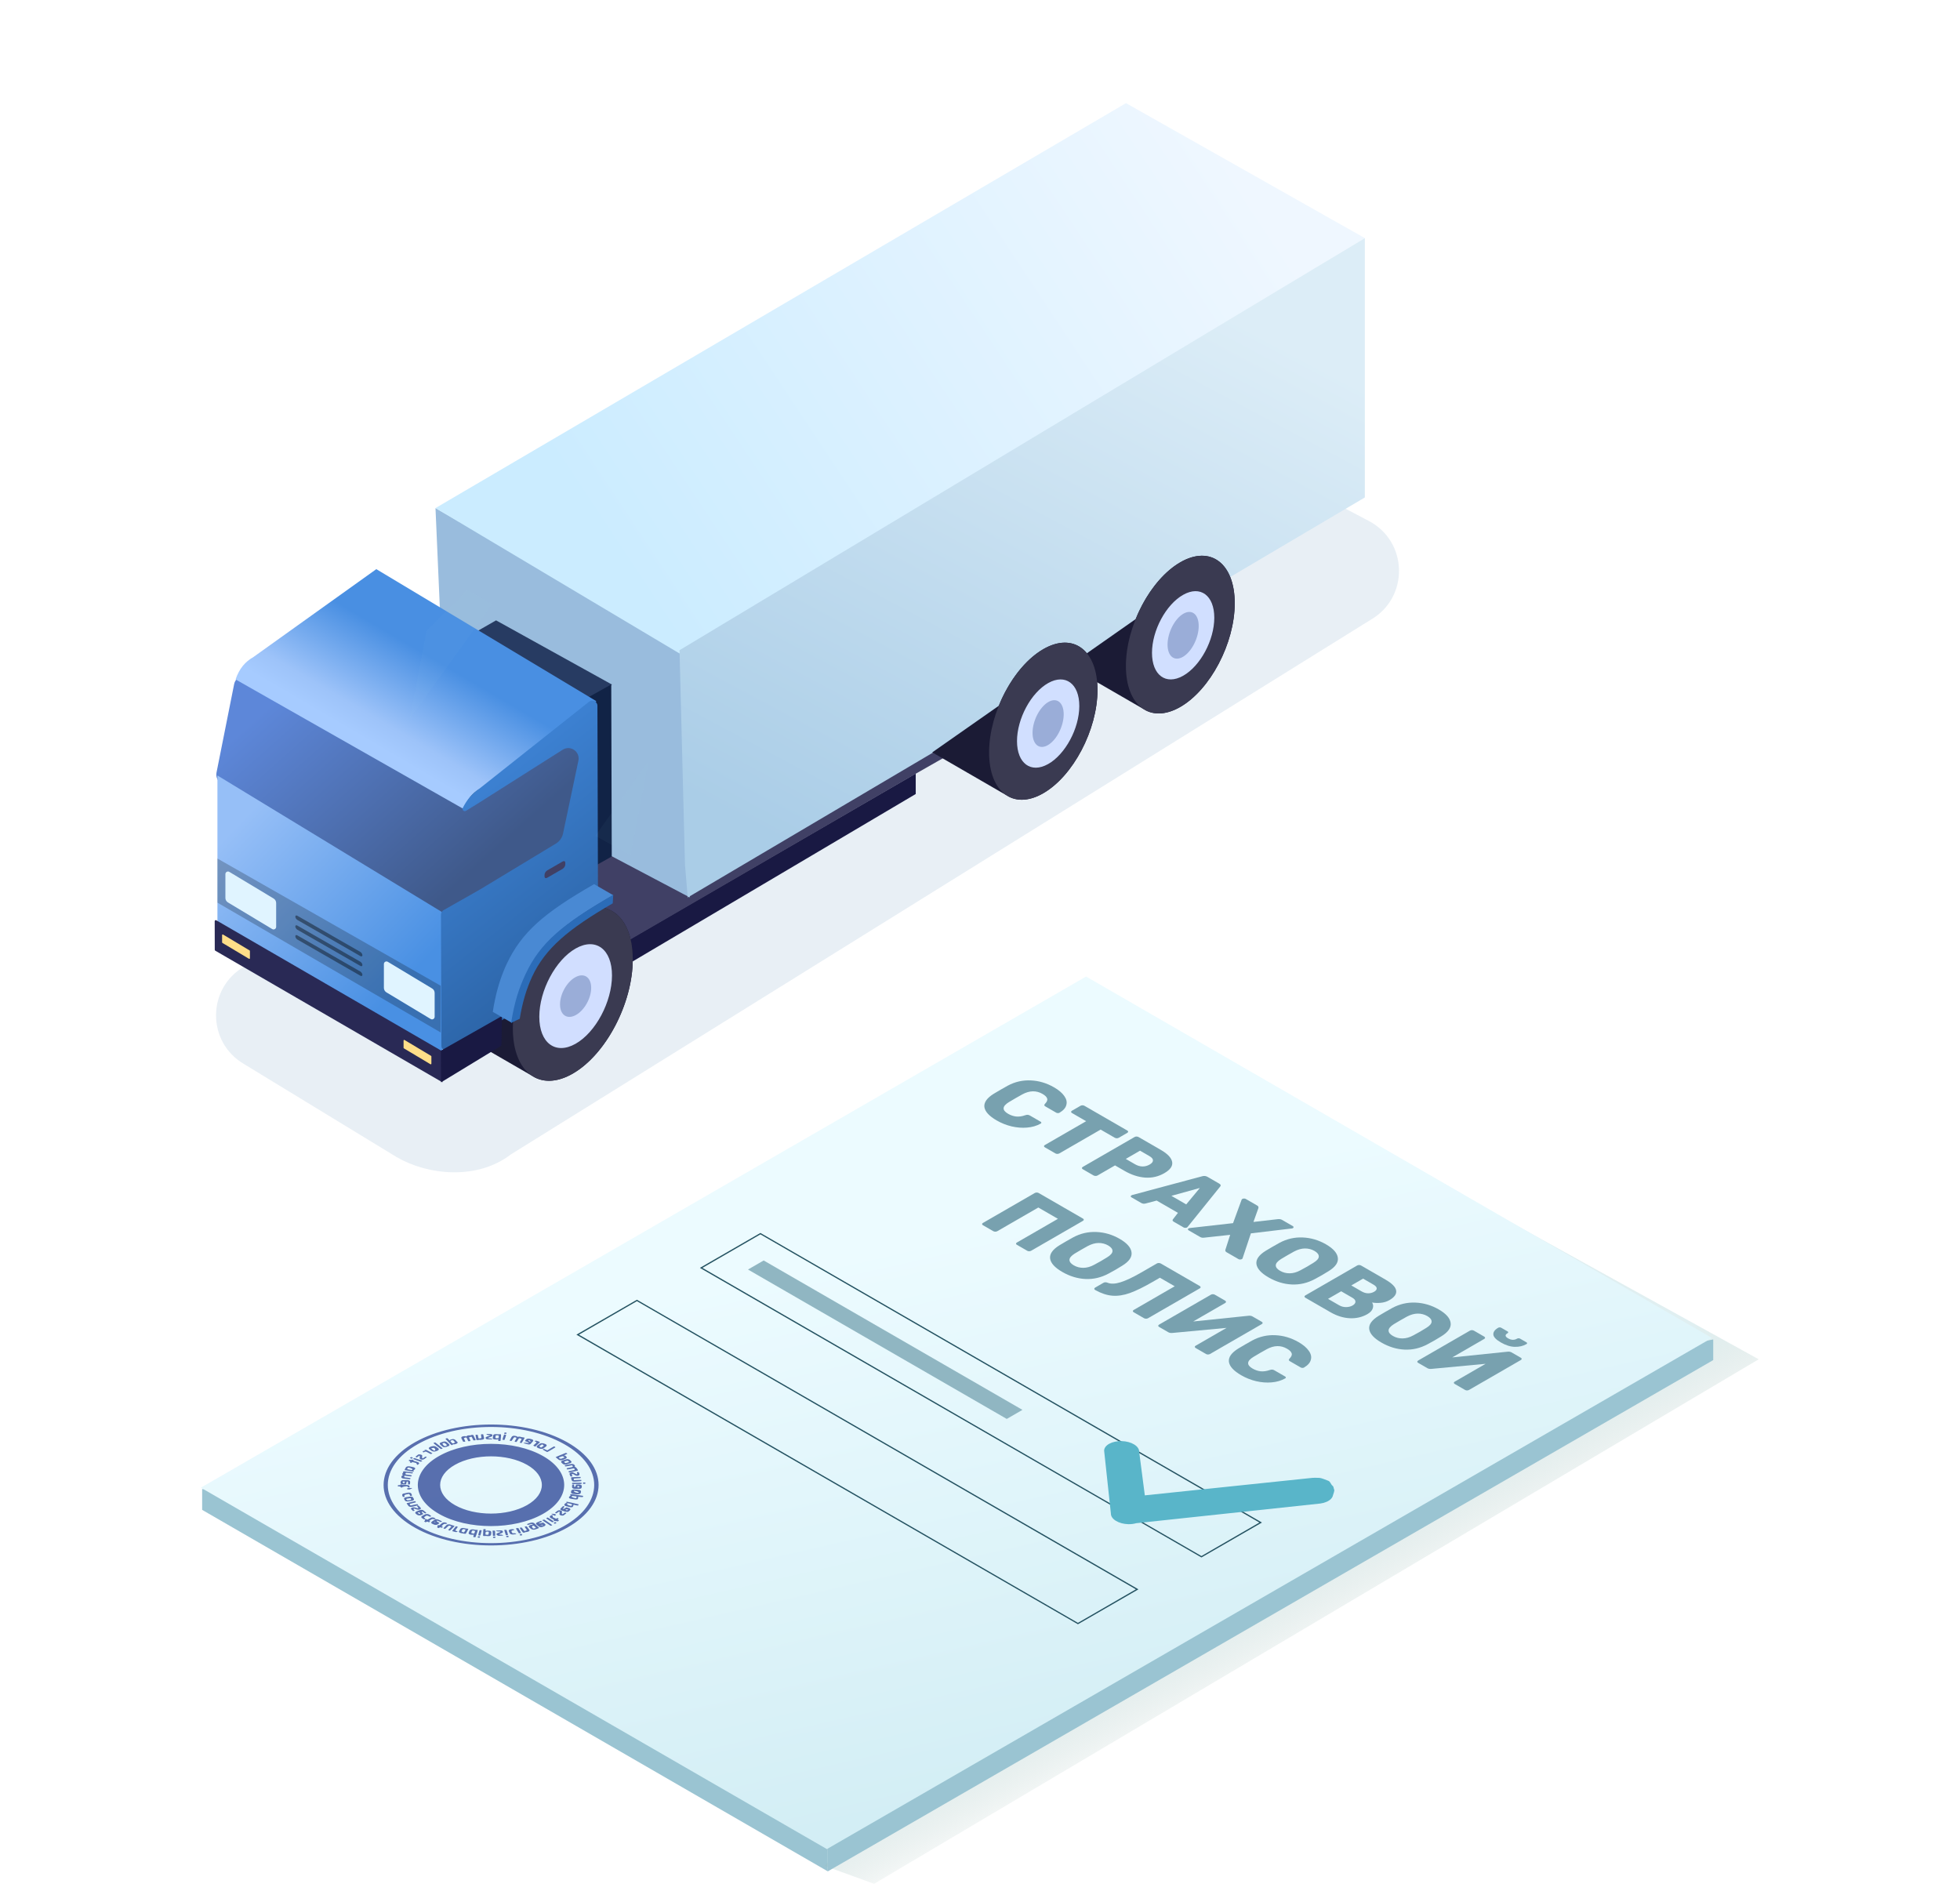 <svg width="283" height="273" viewBox="0 0 283 273" fill="none" xmlns="http://www.w3.org/2000/svg">
<path d="M29.187 218.007L119.525 270.201V218.557L29.187 214.998V218.007Z" fill="#9AC4D2"/>
<path d="M210.949 172.521L253.934 196.265L126.209 272L119.051 269.403L210.949 172.521Z" fill="url(#paint0_linear_29294_57694)"/>
<path d="M119.525 270.202L247.369 196.381V193.4L119.525 218.575V270.202Z" fill="#9AC4D2"/>
<path d="M29 214.803L119.391 266.987L247.184 193.183L156.817 141L29 214.803Z" fill="url(#paint1_linear_29294_57694)"/>
<path opacity="0.7" d="M81.877 208.234C87.945 211.637 87.945 217.163 81.877 220.59C75.81 223.993 65.979 223.993 59.937 220.59C53.87 217.187 53.87 211.661 59.937 208.234C66.004 204.831 75.81 204.831 81.877 208.234ZM60.358 220.349C66.177 223.631 75.612 223.631 81.432 220.349C87.251 217.067 87.251 211.757 81.432 208.499C75.612 205.217 66.177 205.217 60.358 208.499C54.538 211.757 54.538 217.067 60.358 220.349ZM78.361 218.611C74.225 220.928 67.539 220.928 63.429 218.611C59.293 216.294 59.293 212.53 63.429 210.213C67.564 207.896 74.25 207.896 78.361 210.213C82.497 212.53 82.497 216.294 78.361 218.611ZM76.083 211.492C73.21 209.875 68.579 209.875 65.707 211.492C62.834 213.109 62.834 215.715 65.707 217.332C68.579 218.949 73.21 218.949 76.083 217.332C78.955 215.715 78.955 213.109 76.083 211.492ZM79.005 209.658C79.079 209.658 80.194 208.982 80.194 208.982C80.194 208.934 80.02 208.837 80.02 208.837C79.946 208.837 79.03 209.416 79.03 209.416C78.98 209.416 78.559 209.199 78.559 209.199C78.485 209.199 78.361 209.271 78.361 209.271C78.336 209.32 79.005 209.658 79.005 209.658ZM77.891 209.151L77.692 209.078C77.569 209.03 77.519 208.982 77.494 208.91C77.469 208.837 77.519 208.789 77.593 208.716L77.891 208.499C77.965 208.427 78.064 208.403 78.188 208.379C78.287 208.379 78.411 208.379 78.534 208.427L78.733 208.499C78.856 208.548 78.906 208.596 78.93 208.668C78.955 208.741 78.906 208.789 78.832 208.861L78.534 209.078C78.46 209.151 78.361 209.175 78.237 209.199C78.113 209.199 78.014 209.199 77.891 209.151ZM78.534 208.741C78.336 208.547 78.311 208.548 78.262 208.548C78.163 208.596 77.866 208.813 77.866 208.813C78.064 209.006 78.089 209.006 78.138 209.006C78.237 208.958 78.534 208.741 78.534 208.741ZM77.296 208.861L77.965 208.234C77.94 208.186 77.742 208.113 77.742 208.113C77.544 208.065 77.494 208.041 77.445 208.017C77.296 207.992 77.197 208.089 77.197 208.089C77.222 208.137 77.371 208.186 77.371 208.186C77.47 208.21 77.494 208.282 77.42 208.33L76.999 208.716C77.024 208.765 77.222 208.837 77.222 208.837C77.247 208.885 77.272 208.885 77.296 208.861ZM76.479 208.548C76.38 208.572 76.256 208.572 76.132 208.523L75.588 208.379C75.711 208.234 76.207 208.354 76.207 208.354C76.256 208.379 76.306 208.379 76.33 208.354C76.43 208.258 75.81 208.089 75.81 208.089C75.786 208.041 75.934 207.872 75.934 207.872C75.984 207.799 76.083 207.751 76.182 207.727C76.281 207.703 76.405 207.727 76.529 207.751L76.727 207.799C76.85 207.824 76.95 207.872 76.974 207.944C77.024 207.992 76.999 208.065 76.925 208.137L76.702 208.379C76.652 208.475 76.578 208.523 76.479 208.548ZM76.628 208.089C76.405 207.92 76.355 207.92 76.33 207.92C76.207 208.065 76.529 208.161 76.529 208.161C76.578 208.137 76.628 208.089 76.628 208.089ZM75.365 208.282L75.761 207.606C75.711 207.558 75.513 207.534 75.513 207.534C75.29 207.51 75.241 207.486 75.166 207.461C74.944 207.413 74.82 207.437 74.721 207.486C74.696 207.413 74.622 207.365 74.473 207.341C74.275 207.293 74.151 207.293 74.052 207.341C73.953 207.365 73.904 207.413 73.854 207.51L73.582 207.992C73.631 208.041 73.829 208.065 73.829 208.065C73.903 208.041 74.176 207.582 74.176 207.582C74.275 207.51 74.325 207.51 74.374 207.534C74.547 207.558 74.597 207.606 74.547 207.703L74.3 208.137C74.349 208.185 74.547 208.21 74.547 208.21C74.622 208.185 74.894 207.727 74.894 207.727C74.993 207.655 75.043 207.655 75.092 207.679C75.29 207.727 75.34 207.775 75.29 207.848L75.043 208.282C75.067 208.33 75.29 208.354 75.29 208.354C75.34 208.306 75.365 208.306 75.365 208.282ZM73.062 207.051C73.111 207.027 73.161 206.882 73.161 206.882C73.111 206.858 72.888 206.834 72.888 206.834C72.814 206.858 72.789 207.003 72.789 207.003C72.839 207.027 73.062 207.051 73.062 207.051ZM72.814 207.92C72.888 207.896 73.086 207.172 73.086 207.172C73.037 207.148 72.814 207.124 72.814 207.124C72.74 207.148 72.542 207.872 72.542 207.872C72.591 207.896 72.814 207.92 72.814 207.92ZM72.269 208.041C72.195 208.065 71.972 208.065 71.972 208.065C71.922 208.041 71.947 207.775 71.947 207.775C71.922 207.799 71.873 207.824 71.823 207.824C71.774 207.848 71.724 207.848 71.65 207.848C71.403 207.848 71.303 207.823 71.229 207.775C71.155 207.727 71.13 207.655 71.155 207.582L71.204 207.293C71.204 207.22 71.254 207.148 71.328 207.124C71.403 207.075 71.526 207.075 71.65 207.075C71.823 207.075 71.873 207.099 71.922 207.099C72.096 207.075 72.319 207.099 72.319 207.099C72.393 207.124 72.269 208.041 72.269 208.041ZM71.848 207.244C71.675 207.244 71.625 207.244 71.6 207.244C71.551 207.317 71.526 207.582 71.526 207.582C71.576 207.679 71.625 207.679 71.675 207.679C71.922 207.679 71.997 207.655 71.997 207.582L72.022 207.365C72.022 207.293 71.972 207.244 71.848 207.244ZM71.105 207.244C71.105 207.172 71.056 207.124 71.006 207.099C70.932 207.075 70.833 207.051 70.684 207.051H70.239C70.239 207.22 70.635 207.22 70.635 207.22C70.734 207.22 70.759 207.22 70.759 207.244C70.759 207.268 70.734 207.293 70.635 207.317L70.362 207.413C70.263 207.437 70.214 207.486 70.164 207.51C70.115 207.534 70.115 207.582 70.115 207.63C70.115 207.775 70.263 207.824 70.561 207.824H71.081C71.081 207.655 70.61 207.679 70.61 207.679C70.511 207.679 70.486 207.655 70.486 207.63C70.486 207.606 70.511 207.582 70.585 207.558L70.858 207.461C70.957 207.437 71.006 207.413 71.056 207.365C71.081 207.341 71.105 207.293 71.105 207.244ZM69.892 207.606L69.768 207.099C69.694 207.075 69.471 207.099 69.471 207.099C69.421 207.124 69.52 207.63 69.52 207.63C69.149 207.751 69.099 207.703 69.075 207.63L68.976 207.172C68.901 207.148 68.678 207.172 68.678 207.172C68.629 207.22 68.802 207.92 68.802 207.92C68.876 207.944 69.1 207.92 69.1 207.92C69.174 207.848 69.223 207.872 69.273 207.896C69.322 207.896 69.372 207.92 69.446 207.896C69.669 207.872 69.768 207.848 69.842 207.799C69.892 207.751 69.917 207.679 69.892 207.606ZM68.678 207.896L68.332 207.196C68.257 207.172 68.035 207.196 68.035 207.196C67.985 207.268 67.936 207.244 67.861 207.244C67.812 207.244 67.737 207.244 67.688 207.244C67.465 207.268 67.366 207.341 67.341 207.413C67.242 207.365 67.143 207.341 66.995 207.365C66.772 207.389 66.697 207.437 66.648 207.486C66.598 207.534 66.598 207.606 66.623 207.679L66.871 208.161C66.945 208.186 67.168 208.161 67.168 208.161C67.217 208.113 66.97 207.655 66.97 207.655C67.267 207.51 67.341 207.534 67.391 207.63L67.614 208.089C67.688 208.113 67.911 208.065 67.911 208.065C67.96 208.017 67.713 207.558 67.713 207.558C68.035 207.413 68.109 207.437 68.134 207.51L68.356 207.968C68.431 207.992 68.654 207.944 68.654 207.944C68.654 207.944 68.678 207.92 68.678 207.896ZM66.053 208.354C66.029 208.403 65.954 208.451 65.806 208.499C65.657 208.548 65.608 208.548 65.558 208.548C65.509 208.548 65.459 208.547 65.41 208.523C65.41 208.62 65.212 208.668 65.212 208.668C65.137 208.644 64.32 207.751 64.32 207.751C64.345 207.703 64.568 207.655 64.568 207.655C64.642 207.679 64.914 207.992 64.914 207.992C65.013 207.872 65.038 207.872 65.088 207.848C65.311 207.775 65.434 207.775 65.534 207.799C65.633 207.824 65.707 207.872 65.781 207.944L66.004 208.186C66.078 208.21 66.103 208.282 66.053 208.354ZM65.682 208.234L65.484 207.992C65.36 207.92 65.335 207.944 65.261 207.944C65.038 208.017 65.013 208.065 65.063 208.137L65.236 208.33C65.286 208.403 65.385 208.427 65.509 208.379C65.732 208.282 65.732 208.258 65.682 208.234ZM63.849 208.837L63.577 208.596C63.503 208.523 63.478 208.475 63.503 208.403C63.528 208.33 63.602 208.282 63.726 208.258L63.924 208.186C64.048 208.137 64.171 208.113 64.27 208.137C64.37 208.137 64.469 208.186 64.543 208.258L64.815 208.499C64.89 208.572 64.914 208.62 64.89 208.692C64.865 208.741 64.791 208.813 64.667 208.837L64.469 208.91C64.345 208.958 64.246 208.958 64.122 208.958C64.023 208.958 63.924 208.91 63.849 208.837ZM64.543 208.668C64.518 208.596 64.246 208.379 64.246 208.379C64.122 208.33 64.072 208.33 64.023 208.354L63.899 208.403C63.85 208.523 64.122 208.765 64.122 208.765C64.246 208.813 64.295 208.813 64.345 208.789C64.518 208.692 64.543 208.668 64.543 208.668ZM62.587 208.354C62.562 208.403 63.651 209.223 63.651 209.223C63.726 209.223 63.924 209.151 63.924 209.151C63.924 209.103 62.859 208.282 62.859 208.282C62.76 208.258 62.587 208.354 62.587 208.354ZM62.661 208.789C62.76 208.789 62.859 208.837 62.958 208.885L63.255 209.103C63.354 209.175 63.379 209.223 63.354 209.296C63.33 209.344 63.28 209.416 63.156 209.465L62.958 209.537C62.834 209.585 62.735 209.609 62.611 209.585C62.512 209.585 62.413 209.537 62.314 209.489L62.017 209.271C61.943 209.199 61.893 209.151 61.918 209.078C61.943 209.006 61.992 208.958 62.116 208.91L62.314 208.837C62.438 208.813 62.562 208.789 62.661 208.789ZM62.265 209.127C62.314 209.199 62.587 209.416 62.587 209.416C62.735 209.465 62.76 209.465 62.809 209.44C62.958 209.272 62.661 209.054 62.661 209.054C62.314 209.078 62.289 209.103 62.265 209.127ZM61.373 209.489C61.324 209.489 61.274 209.489 61.2 209.489C61.15 209.489 61.101 209.513 61.051 209.537C61.002 209.634 61.126 209.706 61.126 209.706C61.2 209.706 61.324 209.634 61.324 209.634C61.398 209.585 61.497 209.585 61.596 209.634L62.19 209.947C62.265 209.947 62.438 209.851 62.438 209.851C62.438 209.802 61.497 209.32 61.497 209.32C61.423 209.32 61.249 209.416 61.249 209.416C61.299 209.44 61.373 209.489 61.373 209.489ZM61.621 210.406C61.596 210.358 61.472 210.309 61.472 210.309C61.398 210.309 61.126 210.526 61.126 210.526C61.076 210.575 61.026 210.575 60.977 210.551C60.927 210.454 60.952 210.285 60.952 210.285C60.977 210.237 60.977 210.189 60.952 210.14C60.928 210.092 60.878 210.068 60.804 210.044C60.705 209.996 60.606 209.996 60.507 209.996C60.407 209.996 60.333 210.044 60.259 210.116L59.986 210.333C60.011 210.382 60.16 210.43 60.16 210.43C60.234 210.43 60.457 210.237 60.457 210.237C60.506 210.189 60.556 210.189 60.581 210.189C60.63 210.285 60.605 210.478 60.605 210.478C60.581 210.551 60.605 210.575 60.605 210.623C60.63 210.647 60.68 210.695 60.754 210.72C60.952 210.792 61.126 210.768 61.299 210.647L61.621 210.406ZM59.392 210.382C59.318 210.382 59.194 210.502 59.194 210.502C59.219 210.551 59.417 210.623 59.417 210.623C59.491 210.623 59.615 210.502 59.615 210.502C59.59 210.43 59.392 210.382 59.392 210.382ZM60.927 210.888L59.838 210.526C59.764 210.526 59.64 210.647 59.64 210.647C59.664 210.695 60.754 211.057 60.754 211.057C60.828 211.057 60.952 210.937 60.952 210.937C60.977 210.913 60.977 210.913 60.927 210.888ZM59.169 210.768C59.095 210.792 58.996 210.888 58.996 210.888C59.021 210.937 59.243 211.009 59.243 211.009C59.243 211.033 59.169 211.13 59.169 211.13C59.194 211.178 59.367 211.226 59.367 211.226C59.442 211.202 59.541 211.106 59.541 211.106C59.59 211.106 60.11 211.25 60.11 211.25C60.16 211.468 60.308 211.516 60.308 211.516C60.531 211.347 60.556 211.275 60.507 211.226C60.482 211.178 60.407 211.13 60.259 211.082L59.714 210.913C59.739 210.792 59.566 210.744 59.566 210.744C59.417 210.84 59.169 210.768 59.169 210.768ZM59.64 211.83C59.764 211.854 59.863 211.902 59.912 211.95C59.962 211.999 59.962 212.071 59.912 212.143C59.764 212.288 59.714 212.288 59.664 212.288C59.788 212.361 59.714 212.481 59.714 212.481C59.64 212.505 58.426 212.264 58.426 212.264C58.401 212.216 58.6 211.878 58.6 211.878C58.649 211.806 58.724 211.757 58.822 211.733C58.922 211.709 59.045 211.709 59.169 211.733L59.64 211.83ZM58.847 211.975L58.773 212.119C58.798 212.143 59.318 212.24 59.318 212.24C59.442 212.264 59.541 212.24 59.566 212.168C59.491 211.999 59.045 211.902 59.045 211.902C58.996 211.902 58.946 211.902 58.922 211.902C58.897 211.926 58.872 211.95 58.847 211.975ZM58.303 212.433C58.228 212.457 58.179 212.578 58.179 212.578C58.253 212.65 58.228 212.65 58.179 212.674C58.129 212.698 58.104 212.723 58.104 212.771C58.055 212.892 58.104 212.964 58.203 213.012C58.08 213.036 58.005 213.085 57.981 213.157C57.931 213.278 57.956 213.35 58.005 213.398C58.055 213.447 58.179 213.471 58.303 213.495L59.169 213.591C59.243 213.567 59.293 213.447 59.293 213.447C59.243 213.398 58.402 213.302 58.402 213.302C58.303 213.085 58.401 213.061 58.525 213.085L59.343 213.181C59.417 213.157 59.466 213.036 59.466 213.036C59.417 212.988 58.575 212.892 58.575 212.892C58.501 212.674 58.575 212.65 58.699 212.65L59.516 212.747C59.59 212.723 59.64 212.602 59.64 212.602C59.566 212.578 58.303 212.433 58.303 212.433ZM58.798 213.712C58.946 213.712 59.045 213.736 59.12 213.785C59.194 213.833 59.219 213.905 59.219 213.978L59.194 214.315C59.145 214.34 58.946 214.34 58.946 214.34C58.897 214.315 58.922 214.002 58.922 214.002C58.872 213.905 58.822 213.905 58.773 213.905C58.674 213.929 58.649 214.315 58.649 214.315C58.6 214.34 58.253 214.34 58.253 214.34C58.104 214.34 58.005 214.315 57.931 214.267C57.857 214.219 57.832 214.147 57.832 214.074L57.857 213.953C57.857 213.881 57.906 213.809 57.981 213.76C58.055 213.712 58.179 213.688 58.327 213.712H58.798ZM58.129 213.978C58.179 214.122 58.203 214.147 58.278 214.147H58.402C58.426 214.122 58.451 213.929 58.451 213.929C58.426 213.905 58.303 213.905 58.303 213.905C58.253 213.905 58.203 213.905 58.179 213.929C58.129 213.905 58.129 213.929 58.129 213.978ZM57.758 214.436H57.485C57.436 214.46 57.436 214.605 57.436 214.605C57.485 214.629 57.758 214.629 57.758 214.629C57.857 214.798 58.03 214.798 58.03 214.798C58.104 214.629 58.699 214.605 58.699 214.605C58.748 214.605 58.798 214.605 58.822 214.629C58.922 214.798 59.12 214.798 59.12 214.798C59.169 214.581 59.12 214.533 59.045 214.484C58.971 214.436 58.847 214.412 58.724 214.412H58.104C58.005 214.315 57.832 214.315 57.832 214.315C57.782 214.436 57.782 214.436 57.758 214.436ZM59.442 214.846L58.822 214.871C58.773 214.895 58.798 215.039 58.798 215.039C58.847 215.064 59.07 215.064 59.07 215.064C59.12 215.064 59.169 215.039 59.243 215.015L59.491 214.895C59.516 214.871 59.491 214.846 59.442 214.846ZM58.426 215.619C58.278 215.643 58.179 215.667 58.129 215.715C58.08 215.763 58.055 215.836 58.08 215.908L58.154 216.125C58.228 216.15 58.402 216.125 58.402 216.125C58.451 216.077 58.377 215.884 58.377 215.884C58.501 215.788 58.971 215.715 58.971 215.715C59.021 215.715 59.07 215.715 59.095 215.715C59.145 215.788 59.219 215.981 59.219 215.981C59.293 216.005 59.466 215.981 59.466 215.981C59.516 215.932 59.417 215.715 59.417 215.715C59.392 215.643 59.318 215.57 59.243 215.546C59.145 215.522 59.045 215.498 58.897 215.522L58.426 215.619ZM59.12 216.101C59.268 216.077 59.367 216.077 59.466 216.101C59.565 216.125 59.64 216.174 59.664 216.27L59.739 216.391C59.788 216.463 59.788 216.536 59.739 216.584C59.689 216.632 59.59 216.681 59.466 216.705L58.996 216.777C58.872 216.801 58.748 216.801 58.649 216.777C58.55 216.753 58.476 216.705 58.451 216.608L58.377 216.487C58.327 216.415 58.327 216.343 58.377 216.294C58.426 216.246 58.525 216.198 58.649 216.174L59.12 216.101ZM58.649 216.487C58.798 216.632 58.822 216.632 58.897 216.632L59.367 216.56C59.318 216.294 59.293 216.294 59.243 216.319L58.773 216.391C58.624 216.439 58.624 216.463 58.649 216.487ZM59.887 216.753L58.724 217.043C58.699 217.091 58.798 217.211 58.798 217.211C58.897 217.26 58.872 217.308 58.922 217.38C59.07 217.573 59.268 217.622 59.541 217.549L60.358 217.356C60.383 217.308 60.284 217.187 60.284 217.187C60.209 217.163 59.392 217.356 59.392 217.356C59.343 217.38 59.293 217.38 59.268 217.356C59.095 217.187 59.145 217.139 59.268 217.115L60.036 216.922C60.061 216.874 59.962 216.753 59.962 216.753C59.937 216.753 59.912 216.753 59.887 216.753ZM59.764 217.646C59.689 217.646 59.615 217.646 59.541 217.67C59.442 217.694 59.367 217.742 59.343 217.791C59.318 217.839 59.343 217.887 59.417 217.96L59.64 218.177C59.714 218.177 59.863 218.129 59.863 218.129C59.887 218.08 59.689 217.911 59.689 217.911C59.739 217.815 59.788 217.815 59.863 217.839L60.135 217.936C60.234 217.96 60.308 217.984 60.358 217.984C60.432 217.984 60.507 217.984 60.581 217.96C60.804 217.887 60.828 217.791 60.68 217.646L60.432 217.38C60.358 217.38 60.209 217.429 60.209 217.429C60.184 217.477 60.407 217.694 60.407 217.694C60.358 217.791 60.308 217.791 60.234 217.767L59.962 217.67C59.912 217.67 59.838 217.646 59.764 217.646ZM60.927 218.008C61.026 218.032 61.126 218.056 61.2 218.129L61.547 218.418C61.547 218.466 61.398 218.515 61.398 218.515C61.324 218.515 61.002 218.249 61.002 218.249C60.729 218.273 61.126 218.587 61.126 218.587C61.101 218.635 60.828 218.756 60.828 218.756C60.705 218.804 60.605 218.828 60.482 218.804C60.383 218.804 60.284 218.756 60.185 218.684L60.061 218.587C59.986 218.515 59.937 218.466 59.962 218.394C59.986 218.346 60.036 218.273 60.16 218.225L60.581 218.056C60.729 218.008 60.828 217.984 60.927 218.008ZM60.308 218.442C60.556 218.611 60.581 218.611 60.63 218.587C60.754 218.515 60.531 218.346 60.531 218.346C60.358 218.394 60.333 218.418 60.308 218.442ZM61.373 218.659L61.002 218.853C60.903 218.901 60.828 218.973 60.828 219.021C60.828 219.094 60.853 219.142 60.952 219.215L61.225 219.383C61.299 219.383 61.447 219.311 61.447 219.311C61.447 219.263 61.225 219.118 61.225 219.118C61.249 218.997 61.596 218.828 61.596 218.828C61.819 218.828 62.042 218.997 62.042 218.997C62.116 218.997 62.265 218.925 62.265 218.925C62.265 218.877 61.992 218.708 61.992 218.708C61.893 218.635 61.794 218.611 61.695 218.611C61.596 218.587 61.497 218.611 61.373 218.659ZM61.522 219.335C61.472 219.335 61.349 219.432 61.349 219.432C61.423 219.552 61.249 219.649 61.249 219.649C61.249 219.697 61.423 219.794 61.423 219.794C61.497 219.794 61.695 219.697 61.695 219.697C61.745 219.697 61.893 219.794 61.893 219.794C61.968 219.794 62.116 219.721 62.116 219.721C62.116 219.673 61.968 219.601 61.968 219.601C61.968 219.577 62.389 219.335 62.389 219.335C62.785 219.384 62.909 219.311 62.909 219.311C62.909 219.263 62.785 219.19 62.785 219.19C62.686 219.142 62.587 219.094 62.463 219.094C62.364 219.094 62.24 219.118 62.141 219.19L61.695 219.432C61.547 219.335 61.547 219.335 61.522 219.335ZM63.33 219.432L63.8 219.649C63.8 219.697 63.701 219.77 63.701 219.77C63.627 219.77 63.181 219.577 63.181 219.577C63.131 219.552 63.082 219.552 63.057 219.552C62.909 219.649 63.453 219.89 63.453 219.89C63.453 219.939 63.23 220.083 63.23 220.083C63.131 220.156 63.032 220.18 62.933 220.18C62.834 220.18 62.71 220.156 62.611 220.108L62.438 220.035C62.339 219.987 62.265 219.939 62.265 219.866C62.265 219.794 62.289 219.745 62.389 219.673L62.71 219.456C62.809 219.383 62.908 219.359 63.008 219.359C63.107 219.359 63.23 219.384 63.33 219.432ZM62.661 219.818C63.082 219.89 62.785 219.77 62.785 219.77C62.735 219.745 62.661 219.818 62.661 219.818ZM63.28 220.204C63.255 220.228 63.131 220.301 63.131 220.301C63.255 220.397 63.107 220.518 63.107 220.518C63.131 220.566 63.305 220.638 63.305 220.638C63.379 220.638 63.528 220.518 63.528 220.518C63.577 220.518 63.751 220.59 63.751 220.59C63.825 220.59 63.949 220.494 63.949 220.494C63.924 220.445 63.751 220.373 63.751 220.373C63.751 220.349 64.072 220.059 64.072 220.059C64.196 220.011 64.246 220.011 64.295 220.035C64.469 220.059 64.568 219.963 64.568 219.963C64.543 219.914 64.419 219.866 64.419 219.866C64.295 219.818 64.196 219.794 64.072 219.818C63.973 219.818 63.874 219.866 63.8 219.939L63.453 220.228C63.305 220.228 63.305 220.204 63.28 220.204ZM64.444 220.228L64.023 220.663C64.048 220.711 64.246 220.759 64.246 220.759C64.32 220.735 64.741 220.325 64.741 220.325C64.865 220.276 64.914 220.276 64.964 220.301C65.162 220.373 65.187 220.421 65.112 220.494L64.716 220.904C64.741 220.952 64.939 221 64.939 221C65.013 221 65.632 220.349 65.632 220.349C65.608 220.301 65.41 220.252 65.41 220.252C65.212 220.204 65.162 220.18 65.112 220.156C64.914 220.083 64.79 220.083 64.692 220.108C64.592 220.108 64.518 220.156 64.444 220.228ZM65.806 220.397L65.286 221.049C65.311 221.097 65.534 221.145 65.534 221.145C65.756 221.194 65.781 221.218 65.831 221.218C66.004 221.218 66.078 221.121 66.078 221.121C66.053 221.073 65.88 221.049 65.88 221.049C65.756 221.025 65.732 220.976 65.781 220.904L66.103 220.47C66.078 220.421 65.855 220.373 65.855 220.373C65.855 220.373 65.831 220.373 65.806 220.397ZM66.45 220.783C66.499 220.711 66.574 220.663 66.673 220.638C66.772 220.614 66.895 220.614 67.019 220.638C67.143 220.663 67.193 220.687 67.217 220.687C67.391 220.711 67.614 220.735 67.614 220.735C67.663 220.783 67.242 221.459 67.242 221.459C67.168 221.483 66.573 221.362 66.573 221.362C66.425 221.338 66.351 221.29 66.301 221.242C66.252 221.194 66.252 221.121 66.301 221.049L66.45 220.783ZM66.772 220.856L66.623 221.097C66.722 221.218 66.97 221.266 66.97 221.266C67.019 221.266 67.193 220.952 67.193 220.952C67.242 220.88 67.193 220.831 67.069 220.807C66.92 220.783 66.871 220.783 66.846 220.783C66.821 220.807 66.796 220.832 66.772 220.856ZM67.985 220.856C68.084 220.832 68.183 220.807 68.332 220.832C68.505 220.856 68.555 220.856 68.579 220.88C68.753 220.88 68.976 220.904 68.976 220.904C69.025 220.952 68.654 221.942 68.654 221.942C68.579 221.966 68.356 221.942 68.356 221.942C68.307 221.893 68.431 221.556 68.431 221.556C68.381 221.58 68.356 221.604 68.282 221.604C68.233 221.604 68.183 221.604 68.109 221.604C67.861 221.58 67.762 221.531 67.713 221.483C67.663 221.435 67.638 221.362 67.688 221.29L67.787 221.025C67.837 220.952 67.886 220.904 67.985 220.856ZM68.134 221.073L68.035 221.338C68.406 221.483 68.48 221.435 68.505 221.362L68.579 221.145C68.604 221.073 68.555 221.025 68.431 221C68.257 220.976 68.208 220.976 68.183 221C68.183 221.025 68.158 221.049 68.134 221.073ZM69.496 220.952L69.273 220.928C69.198 220.952 69.05 221.676 69.05 221.676C69.099 221.7 69.322 221.724 69.322 221.724C69.397 221.7 69.545 220.976 69.545 220.976C69.52 220.952 69.52 220.952 69.496 220.952ZM69.05 221.821C69 221.845 68.951 221.99 68.951 221.99C69 222.014 69.223 222.038 69.223 222.038C69.273 222.014 69.322 221.869 69.322 221.869C69.298 221.821 69.05 221.821 69.05 221.821ZM69.793 220.807C69.842 220.783 70.09 220.783 70.09 220.783C70.139 220.807 70.115 221.073 70.115 221.073C70.139 221.049 70.189 221.025 70.239 221.025C70.288 221 70.338 221 70.412 221C70.66 221 70.759 221.025 70.833 221.073C70.907 221.121 70.932 221.169 70.932 221.266L70.907 221.556C70.907 221.628 70.858 221.7 70.783 221.749C70.709 221.797 70.61 221.797 70.461 221.797C70.288 221.797 70.239 221.773 70.189 221.773C70.016 221.797 69.768 221.773 69.768 221.773C69.719 221.724 69.793 220.807 69.793 220.807ZM70.263 221.604C70.437 221.604 70.486 221.604 70.511 221.58C70.561 221.507 70.585 221.242 70.585 221.242C70.536 221.145 70.486 221.145 70.437 221.145C70.189 221.145 70.115 221.169 70.115 221.266L70.09 221.483C70.065 221.555 70.139 221.604 70.263 221.604ZM71.477 221.869H71.229C71.18 221.893 71.18 222.038 71.18 222.038C71.229 222.062 71.477 222.062 71.477 222.062C71.526 222.038 71.526 221.893 71.526 221.893C71.526 221.893 71.526 221.869 71.477 221.869ZM71.13 221.025L71.18 221.749C71.229 221.773 71.477 221.773 71.477 221.773C71.526 221.749 71.477 221.025 71.477 221.025C71.427 221 71.18 221 71.18 221C71.155 221 71.13 221 71.13 221.025ZM71.873 221.724C71.947 221.749 72.046 221.773 72.195 221.749L72.641 221.724C72.616 221.555 72.22 221.58 72.22 221.58C72.121 221.58 72.096 221.58 72.071 221.556C72.071 221.531 72.096 221.507 72.17 221.483L72.418 221.362C72.517 221.338 72.566 221.29 72.591 221.266C72.616 221.242 72.641 221.194 72.616 221.145C72.591 221 72.442 220.952 72.145 220.976L71.625 221C71.65 221.169 72.121 221.121 72.121 221.121C72.22 221.121 72.269 221.121 72.269 221.169C72.269 221.194 72.244 221.218 72.17 221.242L71.922 221.338C71.823 221.362 71.774 221.411 71.724 221.435C71.675 221.459 71.675 221.507 71.675 221.556C71.774 221.628 71.799 221.676 71.873 221.724ZM72.814 220.952L73.037 221.652C73.111 221.676 73.334 221.652 73.334 221.652C73.384 221.604 73.136 220.904 73.136 220.904C73.062 220.88 72.839 220.904 72.839 220.904C72.814 220.904 72.789 220.928 72.814 220.952ZM73.359 221.749L73.111 221.773C73.062 221.797 73.111 221.942 73.111 221.942C73.186 221.966 73.408 221.942 73.408 221.942C73.458 221.917 73.408 221.773 73.408 221.773C73.433 221.749 73.408 221.749 73.359 221.749ZM73.805 221.531C73.904 221.556 74.027 221.58 74.151 221.556L74.547 221.507C74.473 221.338 74.126 221.387 74.126 221.387C74.077 221.387 74.027 221.387 74.003 221.387C73.928 221.314 73.829 221.073 73.829 221.073C73.953 220.952 74.275 220.904 74.275 220.904C74.201 220.735 73.805 220.807 73.805 220.807C73.656 220.831 73.557 220.856 73.507 220.928C73.458 220.976 73.433 221.049 73.483 221.121L73.606 221.387C73.656 221.459 73.706 221.507 73.805 221.531ZM75.266 221.483L75.043 221.531C75.018 221.58 75.092 221.7 75.092 221.7C75.166 221.724 75.389 221.676 75.389 221.676C75.414 221.628 75.34 221.507 75.34 221.507C75.315 221.483 75.29 221.459 75.266 221.483ZM74.498 220.711L74.919 221.387C74.993 221.411 75.216 221.362 75.216 221.362C75.266 221.314 74.845 220.638 74.845 220.638C74.77 220.614 74.547 220.663 74.547 220.663C74.498 220.687 74.473 220.687 74.498 220.711ZM75.835 221.218C75.885 221.218 75.984 221.218 76.108 221.193C76.454 221.121 76.528 221 76.405 220.856L76.058 220.397C75.984 220.373 75.761 220.421 75.761 220.421C75.736 220.47 76.083 220.928 76.083 220.928C75.786 221.097 75.711 221.073 75.662 221L75.34 220.566C75.266 220.542 75.043 220.59 75.043 220.59C75.018 220.638 75.513 221.29 75.513 221.29C75.588 221.314 75.81 221.266 75.81 221.266C75.86 221.242 75.86 221.218 75.835 221.218ZM76.43 220.542C76.355 220.47 76.33 220.397 76.355 220.349C76.38 220.301 76.454 220.252 76.578 220.204C76.702 220.156 76.751 220.156 76.826 220.156C76.875 220.156 76.925 220.156 76.974 220.18L76.875 220.083C76.751 220.035 76.702 220.035 76.652 220.059L76.256 220.18C76.182 220.18 76.083 220.083 76.083 220.083C76.108 220.035 76.553 219.89 76.553 219.89C76.677 219.842 76.801 219.842 76.9 219.842C76.999 219.866 77.098 219.89 77.172 219.963L77.841 220.614C77.816 220.663 77.271 220.832 77.271 220.832C77.148 220.88 77.024 220.88 76.925 220.856C76.826 220.832 76.727 220.807 76.652 220.735L76.43 220.542ZM77.024 220.711C77.049 220.711 77.098 220.711 77.148 220.687L77.371 220.614C77.395 220.59 77.148 220.349 77.148 220.349C77.073 220.276 76.999 220.276 76.875 220.301C76.727 220.445 76.925 220.638 76.925 220.638C76.95 220.687 76.999 220.711 77.024 220.711ZM77.791 220.397L77.494 220.156C77.42 220.083 77.371 220.035 77.395 219.963C77.42 219.89 77.494 219.842 77.593 219.794L78.089 219.601C78.163 219.601 78.262 219.697 78.262 219.697C78.262 219.745 77.791 219.914 77.791 219.914C77.841 220.059 78.386 219.842 78.386 219.842C78.46 219.842 78.658 220.011 78.658 220.011C78.733 220.083 78.782 220.132 78.757 220.204C78.733 220.252 78.683 220.325 78.559 220.373L78.386 220.445C78.262 220.494 78.163 220.518 78.039 220.494C77.965 220.494 77.866 220.47 77.791 220.397ZM78.46 220.204C78.287 220.083 77.99 220.204 77.99 220.204C78.411 220.252 78.435 220.228 78.46 220.204ZM78.336 219.528L79.5 220.301C79.574 220.301 79.748 220.228 79.748 220.228C79.748 220.18 78.584 219.408 78.584 219.408C78.51 219.408 78.311 219.48 78.311 219.48C78.311 219.504 78.311 219.528 78.336 219.528ZM80.094 220.011C80.169 220.011 80.342 219.914 80.342 219.914C80.342 219.866 80.194 219.77 80.194 219.77C80.119 219.77 79.946 219.866 79.946 219.866C79.946 219.914 80.094 220.011 80.094 220.011ZM79.054 219.118C79.005 219.142 78.856 219.215 78.856 219.215C78.856 219.263 79.723 219.794 79.723 219.794C79.797 219.794 79.971 219.697 79.971 219.697C79.971 219.649 79.104 219.118 79.104 219.118C79.079 219.142 79.079 219.118 79.054 219.118ZM80.466 219.673C80.54 219.673 80.713 219.577 80.713 219.577C80.713 219.528 80.516 219.432 80.516 219.432C80.516 219.408 80.664 219.311 80.664 219.311C80.664 219.263 80.516 219.19 80.516 219.19C80.441 219.19 80.293 219.287 80.293 219.287C80.243 219.287 79.797 219.046 79.797 219.046C79.872 218.828 79.723 218.756 79.723 218.756C79.649 218.756 79.525 218.828 79.525 218.828C79.426 218.877 79.376 218.949 79.376 219.021C79.376 219.094 79.426 219.142 79.525 219.19L79.971 219.432C79.896 219.552 80.045 219.625 80.045 219.625C80.293 219.577 80.466 219.673 80.466 219.673ZM79.946 218.587L79.624 218.563C79.575 218.611 80.07 218.853 80.07 218.853C80.144 218.853 80.293 218.732 80.293 218.732C80.293 218.684 80.119 218.611 80.119 218.611C80.094 218.587 80.045 218.587 79.946 218.587ZM81.258 218.828C81.357 218.828 81.432 218.78 81.506 218.708L81.778 218.491C81.754 218.442 81.605 218.394 81.605 218.394C81.531 218.394 81.308 218.587 81.308 218.587C81.258 218.635 81.209 218.635 81.159 218.635C81.11 218.539 81.135 218.346 81.135 218.346C81.159 218.273 81.135 218.249 81.135 218.201C81.11 218.177 81.06 218.129 80.986 218.104C80.788 218.032 80.615 218.056 80.441 218.177L80.144 218.418C80.169 218.466 80.293 218.515 80.293 218.515C80.367 218.515 80.639 218.298 80.639 218.298C80.689 218.249 80.738 218.249 80.788 218.273C80.837 218.37 80.788 218.539 80.788 218.539C80.763 218.587 80.788 218.635 80.788 218.684C80.813 218.732 80.862 218.756 80.912 218.78C81.06 218.828 81.159 218.853 81.258 218.828ZM81.58 218.249L81.135 218.104C81.011 218.056 80.936 218.008 80.912 217.96C80.887 217.911 80.912 217.839 80.986 217.767L81.283 217.477C81.357 217.453 81.506 217.525 81.506 217.525C81.531 217.573 81.258 217.839 81.258 217.839C81.407 217.96 81.754 217.646 81.754 217.646C81.828 217.646 82.125 217.742 82.125 217.742C82.249 217.791 82.323 217.839 82.348 217.887C82.373 217.96 82.348 218.008 82.274 218.08L82.175 218.177C82.1 218.249 82.026 218.298 81.902 218.298C81.828 218.298 81.704 218.273 81.58 218.249ZM82.026 217.984C81.803 217.839 81.63 218.008 81.63 218.008C81.803 218.08 81.853 218.08 81.877 218.08C81.952 218.032 82.026 217.984 82.026 217.984ZM82.819 217.26C82.744 217.573 82.67 217.622 82.571 217.622C82.472 217.646 82.348 217.646 82.224 217.598L81.754 217.477C81.63 217.453 81.531 217.405 81.506 217.356C81.457 217.308 81.481 217.236 81.531 217.163C81.605 217.067 81.63 217.043 81.679 217.043C81.729 217.018 81.778 217.018 81.828 217.018C81.729 216.946 81.803 216.825 81.803 216.825C81.877 216.801 83.537 217.211 83.537 217.211C83.561 217.26 83.462 217.38 83.462 217.38C83.388 217.405 82.819 217.26 82.819 217.26ZM82.546 217.38C82.645 217.26 82.62 217.211 82.472 217.163L82.125 217.067C82.001 217.043 81.902 217.043 81.853 217.115C81.877 217.308 82.323 217.405 82.323 217.405C82.373 217.429 82.422 217.429 82.447 217.405C82.496 217.429 82.521 217.405 82.546 217.38ZM83.487 216.101C83.487 216.415 83.438 216.463 83.338 216.487C83.24 216.512 83.14 216.512 82.992 216.487L82.496 216.415C82.348 216.391 82.249 216.367 82.199 216.319C82.15 216.27 82.125 216.198 82.175 216.125C82.323 215.957 82.373 215.932 82.422 215.932C82.298 215.884 82.348 215.739 82.348 215.739C82.422 215.715 84.18 215.981 84.18 215.981C84.23 216.029 84.156 216.15 84.156 216.15C84.081 216.198 83.487 216.101 83.487 216.101ZM83.14 216.053L82.769 216.005C82.645 215.981 82.546 216.005 82.521 216.077C82.596 216.246 83.066 216.319 83.066 216.319C83.116 216.319 83.165 216.319 83.19 216.319C83.314 216.125 83.264 216.077 83.14 216.053ZM82.843 215.715C82.695 215.715 82.596 215.667 82.521 215.619C82.447 215.57 82.447 215.498 82.447 215.426L82.472 215.281C82.497 215.208 82.546 215.136 82.645 215.112C82.744 215.064 82.843 215.064 82.992 215.064L83.487 215.112C83.636 215.112 83.735 215.16 83.809 215.208C83.883 215.257 83.908 215.329 83.883 215.401L83.859 215.546C83.834 215.619 83.784 215.691 83.685 215.715C83.586 215.763 83.487 215.763 83.338 215.763L82.843 215.715ZM83.561 215.474C83.438 215.305 82.967 215.257 82.967 215.257C82.918 215.257 82.868 215.257 82.843 215.257C82.893 215.498 83.388 215.546 83.388 215.546C83.438 215.546 83.487 215.546 83.512 215.546C83.512 215.522 83.537 215.498 83.561 215.474ZM83.017 214.967C82.868 214.967 82.769 214.943 82.695 214.895C82.62 214.846 82.596 214.774 82.596 214.702L82.62 214.364C82.67 214.34 82.868 214.34 82.868 214.34C82.918 214.364 82.893 214.677 82.893 214.677C83.14 214.75 83.165 214.364 83.165 214.364C83.215 214.34 83.586 214.34 83.586 214.34C83.735 214.34 83.834 214.364 83.908 214.412C83.982 214.46 84.007 214.533 84.007 214.605C84.007 214.798 83.958 214.871 83.883 214.919C83.809 214.967 83.685 214.991 83.537 214.967H83.017ZM83.685 214.702C83.537 214.533 83.413 214.533 83.413 214.533C83.388 214.557 83.363 214.75 83.363 214.75C83.388 214.774 83.512 214.774 83.512 214.774C83.561 214.774 83.611 214.774 83.636 214.75C83.66 214.75 83.685 214.726 83.685 214.702ZM84.23 214.243H84.478C84.527 214.219 84.527 214.074 84.527 214.074C84.478 214.05 84.23 214.05 84.23 214.05C84.18 214.074 84.18 214.219 84.18 214.219C84.18 214.243 84.18 214.243 84.23 214.243ZM83.982 214.219V214.098C83.933 214.074 82.645 214.098 82.645 214.098C82.596 214.122 82.596 214.267 82.596 214.267C82.645 214.291 83.933 214.267 83.933 214.267C83.958 214.243 83.982 214.243 83.982 214.219ZM83.017 213.929L83.908 213.857C83.958 213.833 83.933 213.688 83.933 213.688C83.859 213.664 82.992 213.712 82.992 213.712C82.942 213.712 82.893 213.712 82.868 213.712C82.794 213.519 82.843 213.471 82.992 213.471L83.809 213.422C83.859 213.374 83.834 213.254 83.834 213.254C83.76 213.229 82.496 213.302 82.496 213.302C82.447 213.35 82.472 213.471 82.472 213.471C82.546 213.785 82.596 213.833 82.67 213.881C82.769 213.929 82.893 213.929 83.017 213.929ZM83.388 213.085C83.512 213.061 83.586 213.036 83.636 212.988C83.685 212.94 83.685 212.892 83.66 212.795L83.561 212.554C83.487 212.53 83.314 212.554 83.314 212.554C83.264 212.602 83.363 212.795 83.363 212.795C83.264 212.892 83.215 212.867 83.165 212.819L82.942 212.698C82.868 212.65 82.794 212.626 82.744 212.602C82.695 212.578 82.62 212.578 82.521 212.602C82.274 212.626 82.199 212.723 82.249 212.892L82.373 213.181C82.447 213.205 82.62 213.181 82.62 213.181C82.67 213.133 82.546 212.892 82.546 212.892C82.645 212.795 82.695 212.819 82.769 212.843L82.967 212.964C83.041 213.012 83.091 213.036 83.165 213.06C83.24 213.085 83.314 213.085 83.388 213.085ZM82.249 212.602L83.438 212.337C83.462 212.288 83.388 212.168 83.388 212.168C83.19 211.854 83.091 211.806 82.942 211.781C83.041 211.733 83.041 211.661 82.992 211.588C82.918 211.468 82.843 211.419 82.744 211.395C82.645 211.371 82.521 211.371 82.397 211.395L81.556 211.564C81.531 211.612 81.605 211.733 81.605 211.733C81.679 211.757 82.496 211.588 82.496 211.588C82.546 211.588 82.596 211.564 82.62 211.588C82.769 211.757 82.719 211.806 82.596 211.83L81.828 211.999C81.803 212.047 81.877 212.168 81.877 212.168C81.952 212.192 82.769 212.023 82.769 212.023C82.819 212.023 82.868 211.999 82.893 212.023C83.041 212.192 82.992 212.24 82.868 212.264L82.1 212.433C82.076 212.481 82.15 212.602 82.15 212.602C82.175 212.602 82.199 212.602 82.249 212.602ZM81.481 211.468C81.382 211.444 81.283 211.395 81.209 211.323L81.085 211.202C81.011 211.13 80.986 211.057 81.035 211.009C81.06 210.961 81.135 210.913 81.258 210.864L81.704 210.72C81.828 210.671 81.952 210.671 82.051 210.695C82.15 210.72 82.249 210.768 82.323 210.84L82.447 210.961C82.521 211.033 82.546 211.106 82.496 211.154C82.472 211.202 82.397 211.251 82.249 211.299L81.803 211.444C81.704 211.468 81.605 211.468 81.481 211.468ZM82.199 211.082C81.977 210.888 81.952 210.889 81.877 210.913L81.457 211.033C81.58 211.275 81.63 211.275 81.679 211.25L82.1 211.13C82.15 211.106 82.175 211.082 82.199 211.082ZM80.887 210.84C80.788 210.84 80.689 210.792 80.615 210.72C80.367 210.502 80.218 210.406 80.218 210.406C80.243 210.358 81.704 209.778 81.704 209.778C81.778 209.778 81.927 209.899 81.927 209.899C81.902 209.947 81.407 210.14 81.407 210.14C81.456 210.14 81.506 210.14 81.556 210.164C81.605 210.189 81.655 210.189 81.679 210.237C81.828 210.358 81.853 210.406 81.828 210.478C81.803 210.526 81.729 210.599 81.63 210.647L81.209 210.816C81.085 210.84 80.986 210.864 80.887 210.84ZM81.506 210.43C81.333 210.237 81.234 210.237 81.11 210.285L80.788 210.406C80.664 210.454 80.664 210.502 80.738 210.551C80.936 210.647 80.986 210.647 81.035 210.623L81.432 210.478C81.457 210.454 81.481 210.43 81.506 210.43Z" fill="#1C368E"/>
<path d="M173.472 224.878C173.513 224.858 182.21 219.835 182.21 219.835L182.067 219.754L109.794 178.023C109.754 178.044 101.056 183.066 101.056 183.066L101.199 183.148L173.472 224.878ZM181.842 219.835L173.472 224.674L101.424 183.066L109.794 178.228L181.842 219.835Z" fill="#255362"/>
<path d="M155.641 234.523C155.682 234.502 164.379 229.48 164.379 229.48L164.236 229.398L91.963 187.668C91.922 187.688 83.225 192.711 83.225 192.711L83.368 192.792L155.641 234.523ZM164.011 229.48L155.641 234.319L83.593 192.711L91.963 187.872L164.011 229.48Z" fill="#255362"/>
<path d="M143.915 161.782C142.818 161.149 142.224 160.5 142.132 159.836C142.055 159.172 142.504 158.537 143.478 157.93C143.677 157.806 144.011 157.609 144.478 157.339C144.954 157.065 145.303 156.868 145.525 156.748C146.56 156.195 147.661 155.945 148.826 155.998C149.999 156.046 151.123 156.381 152.196 157C152.871 157.39 153.362 157.806 153.669 158.249C153.983 158.687 154.083 159.117 153.968 159.537C153.868 159.958 153.542 160.332 152.99 160.66L152.967 160.673C152.906 160.708 152.825 160.724 152.725 160.719C152.641 160.715 152.568 160.695 152.507 160.66L150.954 159.763C150.854 159.705 150.797 159.65 150.782 159.597C150.774 159.539 150.808 159.466 150.885 159.378C151.169 159.09 151.272 158.836 151.196 158.614C151.127 158.388 150.904 158.167 150.529 157.95C149.624 157.428 148.65 157.45 147.607 158.017C147.392 158.132 147.07 158.313 146.641 158.561C146.211 158.809 145.889 158.999 145.675 159.132C144.693 159.734 144.655 160.297 145.56 160.819C145.935 161.036 146.323 161.166 146.721 161.211C147.128 161.251 147.565 161.189 148.033 161.025C148.178 160.976 148.297 160.956 148.389 160.965C148.489 160.969 148.592 161.003 148.7 161.065L150.252 161.961C150.321 162.001 150.356 162.047 150.356 162.101C150.364 162.158 150.329 162.205 150.252 162.24C149.685 162.559 149.033 162.749 148.297 162.811C147.576 162.873 146.832 162.816 146.066 162.638C145.307 162.457 144.59 162.171 143.915 161.782Z" fill="#78A1AF"/>
<path d="M150.864 165.661C150.787 165.617 150.745 165.561 150.737 165.495C150.745 165.429 150.787 165.373 150.864 165.329L156.822 161.889L154.775 160.707C154.698 160.663 154.656 160.607 154.648 160.541C154.656 160.475 154.698 160.419 154.775 160.375L156.005 159.664C156.09 159.616 156.185 159.591 156.293 159.591C156.408 159.596 156.504 159.62 156.58 159.664L162.769 163.237C162.853 163.286 162.895 163.341 162.895 163.403C162.895 163.465 162.853 163.52 162.769 163.569L161.538 164.28C161.453 164.328 161.358 164.353 161.25 164.353C161.143 164.353 161.047 164.328 160.963 164.28L158.915 163.098L152.957 166.538C152.881 166.582 152.785 166.606 152.67 166.611C152.562 166.611 152.466 166.586 152.382 166.538L150.864 165.661Z" fill="#78A1AF"/>
<path d="M156.337 168.821C156.261 168.777 156.219 168.722 156.211 168.655C156.219 168.589 156.261 168.534 156.337 168.489L163.814 164.173C163.898 164.124 163.994 164.1 164.101 164.1C164.216 164.104 164.312 164.128 164.389 164.173L167.61 166.032C168.591 166.599 169.136 167.174 169.243 167.759C169.358 168.348 168.982 168.892 168.116 169.392C167.257 169.888 166.329 170.101 165.332 170.03C164.343 169.955 163.354 169.631 162.365 169.06L160.996 168.27L158.477 169.724C158.393 169.773 158.293 169.795 158.178 169.791C158.07 169.791 157.975 169.766 157.89 169.718L156.337 168.821ZM163.894 168.111C164.232 168.305 164.581 168.41 164.941 168.423C165.309 168.432 165.662 168.339 165.999 168.144C166.314 167.962 166.471 167.765 166.471 167.553C166.486 167.34 166.314 167.13 165.953 166.922L164.608 166.145L162.549 167.334L163.894 168.111Z" fill="#78A1AF"/>
<path d="M163.363 172.877C163.301 172.842 163.267 172.795 163.259 172.738C163.267 172.68 163.301 172.634 163.363 172.598C163.409 172.572 163.447 172.554 163.478 172.545L173.565 169.842C173.68 169.803 173.807 169.787 173.945 169.796C174.083 169.805 174.213 169.845 174.336 169.916L176.038 170.898C176.161 170.969 176.23 171.044 176.245 171.124C176.261 171.204 176.234 171.277 176.165 171.343L171.472 177.161L171.391 177.234C171.33 177.269 171.246 177.287 171.138 177.287C171.046 177.287 170.966 177.267 170.897 177.227L169.482 176.41C169.298 176.304 169.256 176.187 169.355 176.058L170.08 175.122L167.009 173.349L165.399 173.774C165.176 173.831 164.969 173.805 164.778 173.694L163.363 172.877ZM171.276 173.9L173.243 171.529L169.137 172.665L171.276 173.9Z" fill="#78A1AF"/>
<path d="M171.631 177.651C171.562 177.611 171.523 177.562 171.516 177.505C171.523 177.447 171.558 177.401 171.619 177.365C171.673 177.334 171.734 177.317 171.803 177.312L178.037 176.608L179.28 173.208C179.303 173.168 179.337 173.135 179.383 173.109C179.445 173.073 179.521 173.055 179.613 173.055C179.713 173.051 179.797 173.069 179.866 173.109L181.534 174.071C181.626 174.125 181.68 174.182 181.695 174.244C181.711 174.306 181.711 174.373 181.695 174.443L180.982 176.436L184.456 176.037C184.716 176.002 184.931 176.033 185.1 176.13L186.687 177.047C186.748 177.082 186.775 177.128 186.768 177.186C186.775 177.244 186.748 177.29 186.687 177.325C186.633 177.356 186.572 177.374 186.503 177.379L180.614 178.083L179.406 181.702C179.399 181.733 179.364 181.766 179.303 181.801C179.241 181.837 179.161 181.857 179.061 181.861C178.969 181.861 178.889 181.841 178.82 181.801L177.106 180.812C176.945 180.719 176.887 180.597 176.933 180.447L177.623 178.295L173.908 178.7C173.67 178.74 173.463 178.709 173.287 178.607L171.631 177.651Z" fill="#78A1AF"/>
<path d="M183.172 184.447C182.091 183.823 181.505 183.179 181.413 182.515C181.321 181.851 181.769 181.211 182.758 180.596C182.973 180.463 183.299 180.27 183.736 180.018C184.181 179.761 184.518 179.571 184.748 179.447C185.799 178.884 186.911 178.628 188.084 178.676C189.272 178.725 190.396 179.055 191.454 179.666C192.512 180.277 193.083 180.925 193.168 181.612C193.26 182.293 192.815 182.935 191.834 183.537C191.404 183.803 191.078 184 190.856 184.128C190.641 184.252 190.304 184.438 189.844 184.686C188.778 185.257 187.67 185.516 186.52 185.463C185.369 185.41 184.254 185.071 183.172 184.447ZM184.829 183.491C185.25 183.734 185.711 183.854 186.209 183.85C186.715 183.85 187.236 183.703 187.773 183.411C188.233 183.163 188.555 182.986 188.739 182.88C188.939 182.765 189.246 182.579 189.66 182.322C190.166 182.012 190.419 181.711 190.419 181.419C190.419 181.127 190.212 180.861 189.798 180.622C189.384 180.383 188.923 180.264 188.417 180.264C187.919 180.268 187.398 180.414 186.853 180.702C186.631 180.821 186.312 181.001 185.898 181.24C185.492 181.474 185.181 181.658 184.967 181.791C184.468 182.105 184.215 182.406 184.208 182.694C184.2 182.982 184.407 183.247 184.829 183.491Z" fill="#78A1AF"/>
<path d="M188.474 187.375C188.397 187.331 188.355 187.276 188.347 187.209C188.355 187.143 188.397 187.087 188.474 187.043L195.95 182.727C196.035 182.678 196.131 182.654 196.238 182.654C196.353 182.658 196.449 182.682 196.525 182.727L200.034 184.752C201 185.31 201.517 185.839 201.586 186.339C201.671 186.84 201.349 187.3 200.62 187.721C200.237 187.942 199.811 188.073 199.343 188.112C198.891 188.152 198.481 188.137 198.113 188.066C198.281 188.332 198.312 188.619 198.205 188.929C198.097 189.239 197.844 189.509 197.446 189.739C196.679 190.182 195.828 190.381 194.892 190.337C193.957 190.293 193.021 190.001 192.086 189.46L188.474 187.375ZM196.606 186.465C196.913 186.643 197.223 186.733 197.538 186.738C197.86 186.738 198.151 186.662 198.412 186.512C198.665 186.366 198.788 186.202 198.78 186.021C198.772 185.839 198.615 185.66 198.308 185.483L196.813 184.619L195.111 185.602L196.606 186.465ZM193.351 188.464C193.665 188.646 194.003 188.734 194.363 188.73C194.723 188.726 195.034 188.648 195.295 188.498C195.571 188.338 195.709 188.157 195.709 187.953C195.716 187.745 195.563 187.55 195.249 187.369L193.65 186.446L191.752 187.541L193.351 188.464Z" fill="#78A1AF"/>
<path d="M199.46 193.851C198.378 193.226 197.792 192.582 197.7 191.918C197.608 191.254 198.056 190.614 199.046 189.999C199.26 189.866 199.586 189.674 200.023 189.421C200.468 189.165 200.805 188.974 201.035 188.85C202.086 188.288 203.198 188.031 204.371 188.08C205.56 188.129 206.683 188.458 207.741 189.069C208.799 189.68 209.371 190.329 209.455 191.015C209.547 191.697 209.102 192.339 208.121 192.941C207.691 193.207 207.365 193.404 207.143 193.532C206.928 193.656 206.591 193.842 206.131 194.09C205.065 194.661 203.957 194.92 202.807 194.867C201.657 194.814 200.541 194.475 199.46 193.851ZM201.116 192.894C201.538 193.138 201.998 193.257 202.496 193.253C203.002 193.253 203.524 193.107 204.061 192.815C204.521 192.567 204.843 192.39 205.027 192.283C205.226 192.168 205.533 191.982 205.947 191.726C206.453 191.416 206.706 191.115 206.706 190.822C206.706 190.53 206.499 190.265 206.085 190.026C205.671 189.787 205.211 189.667 204.705 189.667C204.206 189.671 203.685 189.818 203.14 190.105C202.918 190.225 202.6 190.404 202.186 190.643C201.779 190.878 201.469 191.062 201.254 191.194C200.756 191.509 200.503 191.81 200.495 192.098C200.487 192.385 200.694 192.651 201.116 192.894Z" fill="#78A1AF"/>
<path d="M204.761 196.779C204.677 196.73 204.635 196.675 204.635 196.613C204.642 196.546 204.688 196.489 204.773 196.44L212.238 192.13C212.322 192.081 212.418 192.057 212.525 192.057C212.64 192.062 212.736 192.086 212.813 192.13L214.296 192.987C214.381 193.036 214.423 193.091 214.423 193.153C214.431 193.219 214.392 193.277 214.308 193.325L209.684 195.995L217.644 195.172C217.881 195.141 218.085 195.174 218.253 195.271L219.587 196.042C219.672 196.09 219.714 196.146 219.714 196.208C219.714 196.27 219.672 196.325 219.587 196.374L212.111 200.69C212.034 200.734 211.939 200.759 211.823 200.763C211.716 200.763 211.62 200.739 211.536 200.69L210.052 199.833C209.968 199.785 209.922 199.727 209.914 199.661C209.914 199.599 209.956 199.543 210.041 199.495L214.503 196.918L206.705 197.649C206.46 197.675 206.256 197.642 206.095 197.549L204.761 196.779ZM216.712 193.837C216.014 193.434 215.65 193.051 215.619 192.688C215.596 192.321 215.83 191.995 216.321 191.712C216.382 191.676 216.451 191.659 216.528 191.659C216.612 191.654 216.689 191.672 216.758 191.712L217.678 192.243C217.747 192.283 217.778 192.327 217.77 192.376C217.77 192.42 217.739 192.46 217.678 192.495C217.272 192.73 217.295 192.978 217.747 193.239C218.207 193.505 218.64 193.52 219.047 193.286C219.108 193.25 219.177 193.233 219.254 193.233C219.338 193.228 219.415 193.246 219.484 193.286L220.404 193.817C220.473 193.857 220.504 193.901 220.496 193.95C220.496 193.994 220.465 194.034 220.404 194.069C219.913 194.353 219.346 194.485 218.702 194.468C218.073 194.45 217.41 194.24 216.712 193.837Z" fill="#78A1AF"/>
<path d="M141.927 176.908C141.842 176.859 141.8 176.804 141.8 176.742C141.8 176.68 141.842 176.625 141.927 176.576L149.403 172.259C149.487 172.211 149.583 172.186 149.691 172.186C149.806 172.191 149.902 172.215 149.978 172.259L156.362 175.945C156.446 175.994 156.488 176.049 156.488 176.111C156.488 176.173 156.446 176.228 156.362 176.277L148.886 180.593C148.801 180.642 148.705 180.667 148.598 180.667C148.491 180.667 148.395 180.642 148.31 180.593L146.827 179.737C146.742 179.688 146.7 179.633 146.7 179.571C146.7 179.509 146.742 179.453 146.827 179.405L152.75 175.985L149.921 174.351L143.997 177.771C143.913 177.82 143.813 177.842 143.698 177.838C143.591 177.838 143.495 177.813 143.411 177.765L141.927 176.908Z" fill="#78A1AF"/>
<path d="M153.384 183.656C152.303 183.031 151.716 182.387 151.624 181.723C151.532 181.059 151.981 180.419 152.97 179.804C153.185 179.671 153.511 179.479 153.948 179.226C154.393 178.969 154.73 178.779 154.96 178.655C156.011 178.093 157.122 177.836 158.296 177.885C159.484 177.934 160.608 178.263 161.666 178.874C162.724 179.485 163.295 180.134 163.38 180.82C163.472 181.502 163.027 182.144 162.045 182.746C161.616 183.012 161.29 183.209 161.068 183.337C160.853 183.461 160.516 183.647 160.055 183.895C158.99 184.466 157.882 184.725 156.731 184.672C155.581 184.619 154.465 184.28 153.384 183.656ZM155.041 182.699C155.462 182.943 155.922 183.062 156.421 183.058C156.927 183.058 157.448 182.912 157.985 182.62C158.445 182.372 158.767 182.195 158.951 182.088C159.151 181.973 159.457 181.787 159.871 181.531C160.378 181.221 160.631 180.92 160.631 180.627C160.631 180.335 160.424 180.07 160.009 179.831C159.595 179.592 159.135 179.472 158.629 179.472C158.131 179.476 157.609 179.622 157.065 179.91C156.843 180.03 156.524 180.209 156.11 180.448C155.704 180.683 155.393 180.867 155.179 180.999C154.68 181.314 154.427 181.615 154.419 181.902C154.412 182.19 154.619 182.456 155.041 182.699Z" fill="#78A1AF"/>
<path d="M163.692 189.474C163.615 189.43 163.573 189.374 163.565 189.308C163.573 189.241 163.615 189.186 163.692 189.142L169.615 185.722L167.476 184.487L166.429 185.091C165.133 185.839 164.037 186.375 163.14 186.698C162.25 187.017 161.407 187.145 160.609 187.083C159.827 187.021 159.003 186.749 158.136 186.266C158.052 186.218 158.006 186.16 157.998 186.094C157.998 186.023 158.04 185.963 158.125 185.914L159.332 185.217C159.493 185.124 159.689 185.122 159.919 185.21C160.402 185.41 161.035 185.385 161.817 185.137C162.607 184.885 163.565 184.433 164.692 183.783L167.027 182.435C167.112 182.386 167.207 182.362 167.315 182.362C167.43 182.366 167.53 182.393 167.614 182.441L173.227 185.682C173.311 185.731 173.353 185.786 173.353 185.848C173.361 185.914 173.323 185.972 173.238 186.021L165.762 190.337C165.678 190.386 165.578 190.408 165.463 190.404C165.356 190.404 165.26 190.379 165.175 190.33L163.692 189.474Z" fill="#78A1AF"/>
<path d="M167.357 191.59C167.273 191.542 167.231 191.486 167.231 191.424C167.238 191.358 167.284 191.3 167.369 191.252L174.834 186.942C174.918 186.893 175.014 186.869 175.121 186.869C175.236 186.873 175.332 186.897 175.409 186.942L176.893 187.798C176.977 187.847 177.019 187.902 177.019 187.964C177.027 188.031 176.988 188.088 176.904 188.137L172.28 190.807L180.24 189.983C180.477 189.952 180.681 189.985 180.849 190.083L182.184 190.853C182.268 190.902 182.31 190.957 182.31 191.019C182.31 191.081 182.268 191.136 182.184 191.185L174.707 195.502C174.631 195.546 174.535 195.57 174.42 195.575C174.312 195.575 174.216 195.55 174.132 195.502L172.648 194.645C172.564 194.596 172.518 194.539 172.51 194.472C172.51 194.41 172.552 194.355 172.637 194.306L177.1 191.73L169.301 192.46C169.056 192.487 168.853 192.454 168.692 192.361L167.357 191.59Z" fill="#78A1AF"/>
<path d="M179.219 198.572C178.123 197.939 177.529 197.29 177.437 196.626C177.36 195.962 177.809 195.327 178.782 194.72C178.982 194.596 179.315 194.399 179.783 194.129C180.258 193.854 180.607 193.657 180.83 193.538C181.865 192.985 182.965 192.734 184.131 192.788C185.304 192.836 186.427 193.17 187.501 193.79C188.176 194.18 188.667 194.596 188.973 195.039C189.288 195.477 189.387 195.906 189.272 196.327C189.173 196.748 188.847 197.122 188.295 197.449L188.272 197.463C188.21 197.498 188.13 197.514 188.03 197.509C187.946 197.505 187.873 197.485 187.812 197.449L186.259 196.553C186.159 196.495 186.102 196.44 186.086 196.387C186.079 196.329 186.113 196.256 186.19 196.168C186.473 195.88 186.577 195.625 186.5 195.404C186.431 195.178 186.209 194.957 185.833 194.74C184.928 194.217 183.955 194.24 182.912 194.806C182.697 194.921 182.375 195.103 181.945 195.351C181.516 195.599 181.194 195.789 180.979 195.922C179.998 196.524 179.959 197.086 180.864 197.609C181.24 197.826 181.627 197.956 182.026 198.001C182.432 198.04 182.869 197.978 183.337 197.815C183.483 197.766 183.602 197.746 183.694 197.755C183.793 197.759 183.897 197.792 184.004 197.854L185.557 198.751C185.626 198.791 185.661 198.837 185.661 198.89C185.668 198.948 185.634 198.994 185.557 199.03C184.99 199.349 184.338 199.539 183.602 199.601C182.881 199.663 182.137 199.605 181.37 199.428C180.611 199.247 179.894 198.961 179.219 198.572Z" fill="#78A1AF"/>
<rect width="43.144" height="2.615" transform="matrix(-0.866 -0.5 0.866 -0.5 145.363 204.877)" fill="#90B6C2"/>
<g filter="url(#filter0_d_29294_57694)">
<path fill-rule="evenodd" clip-rule="evenodd" d="M163.054 213.933C162.699 214.035 162.302 214.084 161.899 214.074C161.229 214.053 160.59 213.88 160.121 213.592C159.652 213.305 159.392 212.926 159.398 212.54L158.423 203.457C158.43 203.07 158.704 202.708 159.184 202.449C159.664 202.191 160.31 202.057 160.981 202.078C161.652 202.099 162.292 202.273 162.761 202.562C163.23 202.85 163.489 203.229 163.482 203.616L164.299 209.912L188.231 207.413C188.551 207.366 189.199 207.361 189.531 207.389C189.862 207.417 190.5 207.71 190.793 207.81C191.086 207.909 191.174 208.35 191.384 208.505C191.593 208.66 191.541 208.884 191.634 209.071C191.727 209.258 191.505 209.704 191.468 209.894C191.431 210.085 191.329 210.267 191.167 210.432C191.006 210.596 190.788 210.739 190.527 210.852C190.266 210.965 189.966 211.046 189.645 211.091L163.054 213.933Z" fill="#59B5C9"/>
</g>
<path d="M35.309 139.53C29.841 142.656 29.818 150.499 35.268 153.657L57.259 167.064C61.757 169.688 68.878 170.437 73.751 166.689L197.929 89.477C203.486 86.253 203.32 78.208 197.634 75.215L171.056 61.221C168.567 59.91 165.578 59.962 163.137 61.358L35.309 139.53Z" fill="#005593" fill-opacity="0.09"/>
<path d="M87.903 137.366L87.903 140.859L132.22 114.644V111.685L87.903 137.366Z" fill="#191943"/>
<path d="M157.393 91.699L137.54 80.244L111.434 95.406L103.082 94.861L58.714 120.63L87.887 137.465L132.255 111.696L147.779 102.859L157.393 91.699Z" fill="#404065"/>
<path d="M62.879 73.361L64.525 111.068L99.611 129.584L98.576 93.778L62.879 73.361Z" fill="#99BCDD"/>
<path d="M81.941 134.045L65.28 124.552L65.21 99.924L81.87 109.416L81.941 134.045Z" fill="#323637"/>
<path d="M71.626 89.574L60.145 96.149L76.623 105.645L88.368 98.848L71.626 89.574Z" fill="#273B62"/>
<path d="M88.258 98.823L76.442 105.453L76.514 130.303L88.33 123.671L88.258 98.823" fill="#112346"/>
<path fill-rule="evenodd" clip-rule="evenodd" d="M44.803 98.954L65.409 112.413C65.777 112.653 66.021 113.042 66.077 113.478L66.346 115.58C66.394 115.955 66.673 116.259 67.043 116.34L68.053 116.56C68.09 116.568 68.126 116.539 68.126 116.5C68.126 116.479 68.138 116.459 68.156 116.448L81.435 107.99C82.523 107.358 83.858 108.266 83.671 109.51L81.999 121.337C81.929 121.8 81.646 122.205 81.234 122.429L69 129.107C68.609 129.32 68.368 129.731 68.372 130.176C68.376 130.688 68.057 131.146 67.575 131.32L63.271 132.873C62.542 133.137 61.82 132.465 62.03 131.719C62.147 131.303 61.969 130.861 61.597 130.641L31.97 113.13C31.422 112.806 31.138 112.171 31.262 111.546L33.808 98.777C33.934 98.148 34.446 97.668 35.082 97.584L40.342 96.888C40.653 96.847 40.969 96.904 41.246 97.052L44.803 98.954Z" fill="url(#paint2_linear_29294_57694)"/>
<path d="M77.243 155.581C77.101 155.509 64.975 148.486 64.975 148.486L75.601 141.044C77.167 137.15 79.773 133.691 82.722 131.996C87.503 129.25 91.371 132.177 91.363 138.535C91.355 144.893 87.473 152.274 82.692 155.021C80.626 156.208 78.73 156.333 77.244 155.581H77.243Z" fill="#1B1B35"/>
<path d="M74.051 148.483C74.043 154.841 77.912 157.768 82.692 155.021C87.473 152.274 91.355 144.893 91.363 138.535C91.371 132.177 87.503 129.25 82.722 131.996C77.942 134.743 74.059 142.125 74.051 148.483V148.483Z" fill="#3A3A51"/>
<path d="M77.869 146.801C77.864 150.6 80.21 152.349 83.107 150.708C86.006 149.067 88.359 144.656 88.364 140.856C88.369 137.056 86.024 135.307 83.126 136.948C80.228 138.59 77.874 143.001 77.869 146.801V146.801Z" fill="#D1DEFF"/>
<path d="M80.862 145.018C80.859 146.537 81.865 147.237 83.107 146.581C84.349 145.924 85.357 144.159 85.359 142.64C85.362 141.12 84.356 140.42 83.115 141.077C81.872 141.733 80.864 143.498 80.862 145.018Z" fill="#9AADD8"/>
<path d="M63.814 131.688L31.394 111.968V133.333L63.885 152.316L63.814 131.688Z" fill="url(#paint3_linear_29294_57694)"/>
<path d="M63.877 151.883C63.877 151.831 63.849 151.782 63.804 151.756L31.224 132.877C31.125 132.819 31 132.891 31 133.005L31.009 137.14C31.009 137.192 31.037 137.241 31.082 137.267L63.887 156.277L63.877 151.883Z" fill="#292955"/>
<path d="M58.405 150.161C58.346 150.125 58.27 150.168 58.27 150.238V151.29C58.27 151.322 58.286 151.351 58.313 151.367L62.151 153.663C62.211 153.699 62.287 153.656 62.287 153.586V152.534C62.287 152.502 62.27 152.473 62.243 152.457L58.405 150.161Z" fill="#FFDE89"/>
<path d="M32.203 134.936C32.143 134.901 32.067 134.944 32.067 135.013V136.066C32.067 136.097 32.084 136.127 32.111 136.143L35.949 138.438C36.009 138.474 36.085 138.431 36.085 138.361V137.309C36.085 137.277 36.068 137.248 36.041 137.232L32.203 134.936Z" fill="#FFDE89"/>
<path fill-rule="evenodd" clip-rule="evenodd" d="M36.6 94.862L54.335 82.178L86.115 101.244L69.334 114.014L69.197 113.936C68.062 114.667 67.502 115.376 66.999 116.842L34.015 98.101C34.545 96.557 35.356 95.577 36.6 94.862L36.6 94.862Z" fill="url(#paint4_linear_29294_57694)"/>
<path d="M69.257 128.46L68.882 116.091L81.245 108.251C82.366 107.54 83.789 108.528 83.515 109.826L81.297 120.348C81.168 120.957 80.793 121.486 80.26 121.808L69.257 128.46ZM86.261 101.908C86.259 101.281 85.534 100.934 85.044 101.324L69.255 113.842C69.287 113.823 69.226 113.866 69.255 113.842C68.131 114.592 67.409 115.493 66.823 116.648C66.664 116.961 67.006 117.245 67.305 117.061L68.882 116.091L69.257 128.46L64.051 131.412C63.815 131.545 63.67 131.796 63.671 132.067L63.736 151.025C63.738 151.601 64.361 151.959 64.86 151.672L73.679 146.596C73.876 146.483 74.011 146.286 74.054 146.062C74.239 145.083 74.862 142.236 76.246 139.563C78.036 136.11 81.063 133.137 85.931 130.607C86.183 130.476 86.343 130.216 86.342 129.932L86.261 101.908Z" fill="url(#paint5_linear_29294_57694)"/>
<path opacity="0.22" d="M63.628 149.074L31.394 130.333V123.962L63.628 142.328V149.074Z" fill="black"/>
<path d="M32.544 126.209C32.544 125.92 32.858 125.74 33.108 125.886L39.502 129.734C39.733 129.869 39.874 130.115 39.874 130.382V133.826C39.874 134.116 39.561 134.296 39.311 134.15L32.916 130.301C32.685 130.167 32.544 129.921 32.544 129.654V126.209Z" fill="#E0F4FF"/>
<path d="M55.428 139.196C55.428 138.906 55.742 138.726 55.991 138.872L62.386 142.721C62.617 142.855 62.758 143.101 62.758 143.368V146.813C62.758 147.102 62.444 147.282 62.194 147.136L55.8 143.288C55.569 143.153 55.428 142.907 55.428 142.64V139.196Z" fill="#E0F4FF"/>
<path d="M85.779 127.661C78.481 131.843 75.292 134.643 73.15 139.205C72.44 140.737 71.892 142.396 71.497 144.219C71.365 144.826 71.25 145.452 71.151 146.099L73.915 147.693C74.308 145.108 74.966 142.843 75.914 140.799C78.056 136.239 81.245 133.438 88.542 129.256L85.779 127.661Z" fill="#4989D3"/>
<path d="M75.885 140.649C74.944 142.699 74.344 144.391 73.794 147.693L75.046 147.097C75.413 144.804 76.004 142.797 76.835 141.012C78.74 136.912 82.082 134.131 88.472 130.432L88.543 129.202C81.294 133.396 78.013 136.075 75.885 140.649Z" fill="#2B6CB8"/>
<path d="M72.469 146.966C72.471 146.849 72.348 146.774 72.248 146.831L63.739 151.656C63.692 151.682 63.663 151.733 63.663 151.788L63.682 156.277L72.332 151.013C72.376 150.987 72.403 150.939 72.404 150.887L72.469 146.966Z" fill="#191943"/>
<path d="M52.175 140.924C52.131 140.924 52.08 140.909 52.026 140.878L42.942 135.662C42.776 135.566 42.641 135.355 42.641 135.189C42.641 135.079 42.701 135.016 42.792 135.016C42.835 135.016 42.887 135.032 42.942 135.063L52.026 140.278C52.191 140.374 52.327 140.585 52.327 140.751C52.327 140.861 52.266 140.924 52.175 140.924ZM52.175 139.508C52.131 139.508 52.08 139.493 52.026 139.461L42.942 134.246C42.776 134.15 42.641 133.938 42.641 133.773C42.641 133.662 42.701 133.6 42.792 133.6C42.835 133.6 42.887 133.615 42.942 133.647L52.026 138.862C52.191 138.958 52.327 139.169 52.327 139.335C52.327 139.446 52.266 139.508 52.175 139.508ZM52.175 138.092C52.131 138.092 52.08 138.077 52.026 138.045L42.942 132.83C42.776 132.734 42.641 132.522 42.641 132.357C42.641 132.246 42.701 132.184 42.792 132.184C42.835 132.184 42.887 132.199 42.942 132.231L52.026 137.446C52.191 137.542 52.327 137.753 52.327 137.919C52.327 138.03 52.266 138.092 52.175 138.092Z" fill="black" fill-opacity="0.4"/>
<path d="M54.863 139.111L55.083 138.672L54.863 139.111Z" fill="#8F7634"/>
<path d="M55.312 138.008L55.531 137.568L55.312 138.008Z" fill="#8F7634"/>
<path d="M56.618 134.484L56.838 134.045L56.618 134.484Z" fill="#8F7634"/>
<path d="M78.823 126.791C78.708 126.791 78.629 126.714 78.626 126.571C78.626 126.57 78.626 126.567 78.626 126.563V126.295C78.626 126.077 78.803 125.797 79.021 125.671L81.226 124.398C81.297 124.357 81.365 124.337 81.424 124.337C81.542 124.337 81.621 124.419 81.621 124.566V124.834C81.621 124.838 81.621 124.841 81.621 124.842C81.616 125.06 81.441 125.334 81.226 125.459L79.021 126.731C78.95 126.772 78.882 126.791 78.823 126.791Z" fill="#404065"/>
<path d="M62.879 73.362L162.58 14.891L197.063 34.381L98.112 94.352L62.879 73.362Z" fill="url(#paint6_linear_29294_57694)"/>
<path d="M99.297 129.584L197.066 71.827V34.381L98.114 93.883L98.903 124.824L99.297 129.584Z" fill="url(#paint7_linear_29294_57694)"/>
<path d="M165.465 102.586C165.336 102.52 154.33 96.146 154.33 96.146L163.974 89.392C165.396 85.858 167.761 82.719 170.438 81.18C174.776 78.688 178.288 81.344 178.28 87.115C178.273 92.885 174.749 99.584 170.411 102.078C168.535 103.155 166.814 103.269 165.466 102.586H165.465Z" fill="#1B1B35"/>
<path d="M162.568 96.143C162.561 101.914 166.072 104.571 170.411 102.078C174.749 99.585 178.273 92.885 178.28 87.115C178.288 81.344 174.776 78.688 170.438 81.18C166.099 83.673 162.575 90.373 162.568 96.143V96.143Z" fill="#3A3A51"/>
<path d="M145.699 115.047C145.57 114.982 134.607 108.633 134.607 108.633L144.214 101.905C145.63 98.385 147.986 95.258 150.652 93.725C154.974 91.243 158.471 93.889 158.464 99.637C158.457 105.384 154.947 112.057 150.625 114.541C148.757 115.614 147.043 115.727 145.699 115.047H145.699Z" fill="#1B1B35"/>
<path d="M142.813 108.63C142.806 114.378 146.303 117.024 150.625 114.541C154.947 112.058 158.457 105.384 158.464 99.637C158.471 93.889 154.974 91.243 150.652 93.725C146.33 96.209 142.82 102.882 142.813 108.63V108.63Z" fill="#3A3A51"/>
<path d="M146.843 107C146.838 110.23 148.849 111.716 151.333 110.322C153.818 108.926 155.835 105.177 155.839 101.947C155.843 98.717 153.833 97.231 151.349 98.625C148.865 100.021 146.848 103.77 146.843 107V107Z" fill="#D1DFFF"/>
<path d="M166.334 94.256C166.328 97.485 168.34 98.972 170.823 97.577C173.308 96.182 175.325 92.433 175.329 89.203C175.333 85.973 173.323 84.486 170.839 85.881C168.355 87.277 166.338 91.026 166.334 94.256V94.256Z" fill="#D1DFFF"/>
<path d="M149.087 105.811C149.085 107.52 150.09 108.307 151.333 107.569C152.574 106.83 153.583 104.845 153.585 103.136C153.587 101.426 152.582 100.638 151.34 101.377C150.098 102.116 149.09 104.101 149.087 105.811Z" fill="#9AADD8"/>
<path d="M168.581 93.067C168.579 94.776 169.584 95.563 170.827 94.825C172.068 94.086 173.077 92.101 173.079 90.392C173.081 88.681 172.076 87.894 170.835 88.633C169.592 89.371 168.584 91.357 168.581 93.067Z" fill="#9AADD8"/>
<g opacity="0.2">
<path opacity="0.2" d="M67.465 85.17L61.607 91.087L59.164 103.787L71.053 87.24L67.465 85.17Z" fill="#9CD4E8"/>
<path opacity="0.2" d="M85.956 120.688L91.031 123.488L93.651 109.881L85.956 120.688Z" fill="#9CD4E8"/>
</g>
<defs>
<filter id="filter0_d_29294_57694" x="147.423" y="196.076" width="57.234" height="36" filterUnits="userSpaceOnUse" color-interpolation-filters="sRGB">
<feFlood flood-opacity="0" result="BackgroundImageFix"/>
<feColorMatrix in="SourceAlpha" type="matrix" values="0 0 0 0 0 0 0 0 0 0 0 0 0 0 0 0 0 0 127 0" result="hardAlpha"/>
<feOffset dx="1" dy="6"/>
<feGaussianBlur stdDeviation="6"/>
<feColorMatrix type="matrix" values="0 0 0 0 0 0 0 0 0 0.125 0 0 0 0 0.271 0 0 0 0.37 0"/>
<feBlend mode="normal" in2="BackgroundImageFix" result="effect1_dropShadow_29294_57694"/>
<feBlend mode="normal" in="SourceGraphic" in2="effect1_dropShadow_29294_57694" result="shape"/>
</filter>
<linearGradient id="paint0_linear_29294_57694" x1="185.977" y1="224.921" x2="197.73" y2="245.736" gradientUnits="userSpaceOnUse">
<stop stop-color="#B1D8DB" stop-opacity="0.4"/>
<stop offset="0.63" stop-color="#699187" stop-opacity="0"/>
</linearGradient>
<linearGradient id="paint1_linear_29294_57694" x1="104" y1="184.5" x2="123.5" y2="270" gradientUnits="userSpaceOnUse">
<stop offset="0.009" stop-color="#ECFBFF"/>
<stop offset="1" stop-color="#D1EDF4"/>
</linearGradient>
<linearGradient id="paint2_linear_29294_57694" x1="71.125" y1="123.212" x2="46.251" y2="95.337" gradientUnits="userSpaceOnUse">
<stop stop-color="#3F598A"/>
<stop offset="1" stop-color="#5D87D9"/>
</linearGradient>
<linearGradient id="paint3_linear_29294_57694" x1="62.878" y1="137.081" x2="38.937" y2="114.197" gradientUnits="userSpaceOnUse">
<stop stop-color="#4990E3"/>
<stop offset="1" stop-color="#96BFF7"/>
</linearGradient>
<linearGradient id="paint4_linear_29294_57694" x1="47.883" y1="86.482" x2="40.296" y2="99.412" gradientUnits="userSpaceOnUse">
<stop stop-color="#498FE2"/>
<stop offset="0.776" stop-color="#9DC3F9"/>
<stop offset="1" stop-color="#A6CBFF"/>
</linearGradient>
<linearGradient id="paint5_linear_29294_57694" x1="87.499" y1="146.273" x2="58.498" y2="109.8" gradientUnits="userSpaceOnUse">
<stop stop-color="#285D9C"/>
<stop offset="0.974" stop-color="#4189DE"/>
</linearGradient>
<linearGradient id="paint6_linear_29294_57694" x1="179.549" y1="26.14" x2="91.577" y2="84.391" gradientUnits="userSpaceOnUse">
<stop stop-color="#EFF7FF"/>
<stop offset="1" stop-color="#CBECFF"/>
</linearGradient>
<linearGradient id="paint7_linear_29294_57694" x1="192.701" y1="53.547" x2="146.691" y2="139.778" gradientUnits="userSpaceOnUse">
<stop stop-color="#DCEDF7"/>
<stop offset="1" stop-color="#AACDE7"/>
</linearGradient>
</defs>
</svg>
